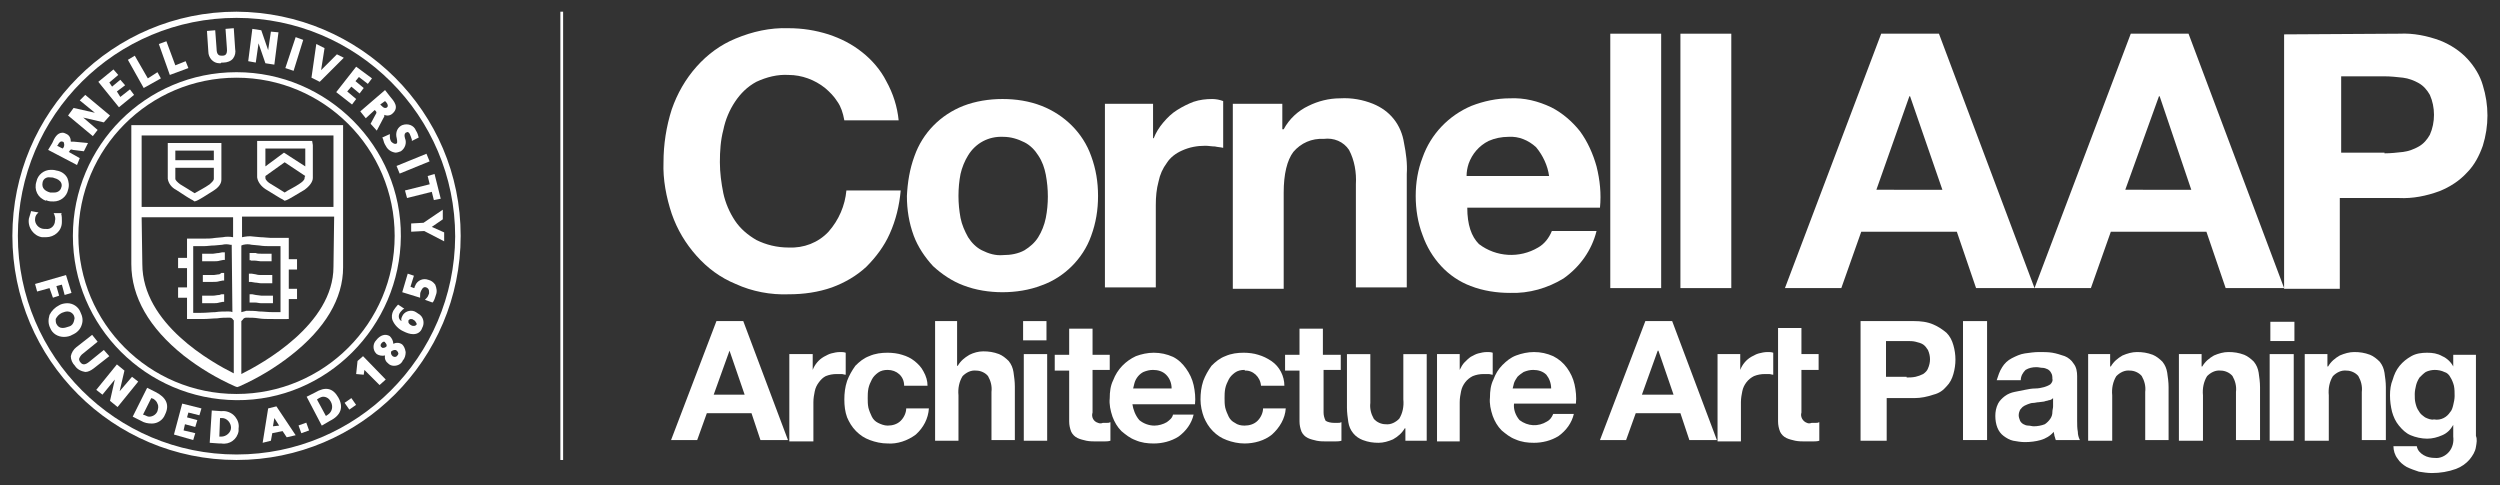 <?xml version="1.0" encoding="utf-8"?>
<!-- Generator: Adobe Illustrator 26.3.1, SVG Export Plug-In . SVG Version: 6.00 Build 0)  -->
<svg version="1.1" id="Layer_1" xmlns="http://www.w3.org/2000/svg" xmlns:xlink="http://www.w3.org/1999/xlink" x="0px" y="0px"
	 viewBox="0 0 363.6 70.6" style="enable-background:new 0 0 363.6 70.6;" xml:space="preserve">
<rect x="0" y="0" width="363.6" height="70.6" fill="#333333" stroke="none"/>
<style type="text/css">
	.st0{fill:#FFFFFF;}
</style>
<rect x="81.5" y="1.7" class="st0" width="0.4" height="65.2"/>
<path class="st0" d="M20.6,31.6h13.3v2.9c-0.5-0.1-1-0.1-1.5,0l-1.1,0.1c-0.6,0.1-1.1,0.1-1.5,0.1h-2.1h-0.5v2.8h-1.3v1.5h1.3v2.8
	h-1.3v1.5h1.3v3.1h0.5c0,0,0.8,0,1.7,0s1.6-0.1,2.2-0.1c0.6-0.1,1.2-0.1,1.8-0.1c0.2,0,0.4,0.1,0.5,0.3l0.1,0.1v7.7
	c-3.2-1.6-13.3-7.2-13.3-15.9L20.6,31.6z M20.6,19.7h27.9v10.4H20.6V19.7z M35.1,45.4v-9.7c0.1,0,0.2-0.1,0.3-0.1
	c0.4-0.1,0.8-0.1,1.2,0l1.1,0.1c0.6,0.1,1.1,0.1,1.6,0.1h1.5v9.6h-1c-0.9,0-1.5-0.1-2.1-0.1c-0.6-0.1-1.3-0.1-1.9-0.1
	C35.6,45.3,35.4,45.3,35.1,45.4 M48.5,38.8c0,8.4-10.4,14.1-13.4,15.6v-7.7l0.2-0.2c0.1-0.2,0.3-0.3,0.5-0.3c0.7,0,1.2,0,1.8,0.1
	s1.2,0.1,2.2,0.1s1.6,0,1.7,0H42v-2.9h1.2v-1.5H42v-2.8h1.2v-1.5H42v-3.1h-0.5h-2.1c-0.4,0-1-0.1-1.5-0.1l-1.1-0.1
	c-0.5-0.1-1.1,0-1.6,0.1l0,0v-3h13.4L48.5,38.8z M33.8,45.4c-0.2-0.1-0.4-0.1-0.6-0.1l0,0c-0.6,0-1.3,0-1.9,0.1
	c-0.6,0-1.2,0.1-2.1,0.1h-1.1v-9.7h0.1c0.4,0,0.8,0,1.4,0s1-0.1,1.6-0.1l1.1-0.1c0.4-0.1,0.8-0.1,1.2,0h0.2L33.8,45.4z M26.7,51.7
	c2.3,1.8,4.8,3.3,7.5,4.5l0.3,0.1l0.3-0.1c2.7-1.2,5.2-2.7,7.5-4.5c5-3.9,7.6-8.3,7.6-12.8V18.2H19.1v20.2
	C19.1,43.2,21.7,47.7,26.7,51.7"/>
<path class="st0" d="M31.1,26c0,0.3-0.4,0.6-0.6,0.8c-0.7,0.5-1.7,1-2.2,1.3c-0.5-0.3-1.4-0.9-2.1-1.3c-0.4-0.3-0.7-0.6-0.7-0.8
	v-1.6h5.6L31.1,26 M25.5,21.9h5.6v1.4h-5.6V21.9 M32.2,20.8h-7.8v0.5c0,1.7,0,4.6,0,4.7c0.1,0.7,0.6,1.3,1.2,1.6
	c0.9,0.6,2.3,1.5,2.4,1.5l0.3,0.2l0.3-0.1c0.1,0,1.6-0.9,2.5-1.5c1.1-0.7,1.1-1.4,1.1-1.6s0-2.6,0-4.7L32.2,20.8z"/>
<path class="st0" d="M41.3,22.2l-2.7,2v-2.6h5.8c0,0.9,0,1.8,0,2.6L41.3,22.2z M44.3,25.9c0,0.3-0.4,0.6-0.7,0.8
	c-0.7,0.5-1.8,1-2.2,1.3c-0.5-0.3-1.4-0.9-2.1-1.3c-0.2-0.1-0.7-0.5-0.7-0.8v-0.3l2.8-2l3,2C44.3,25.7,44.3,25.8,44.3,25.9
	 M45.4,20.5h-8v0.5c0,2.1,0,4.7,0,4.8c0.1,0.7,0.6,1.3,1.2,1.7c1,0.6,2.4,1.5,2.5,1.5l0.3,0.2l0.3-0.1c0.1,0,1.6-0.9,2.6-1.5
	c1.1-0.8,1.2-1.5,1.2-1.7s0-2.7,0-4.8L45.4,20.5z"/>
<path class="st0" d="M36.5,37.9H37c0.3,0,0.7,0.1,0.9,0.1h1.6v-1.1H38c-0.3,0-0.6,0-0.8-0.1l-0.5,0c-0.1,0-0.3,0-0.4,0v1.1
	C36.3,37.8,36.4,37.8,36.5,37.9"/>
<path class="st0" d="M38,40c-0.2,0-0.5,0-0.8-0.1l-0.6-0.1c-0.1,0-0.3,0-0.4,0V41h0.3l0.6,0.1c0.3,0,0.6,0.1,0.9,0.1h1.2h0.4V40
	h-0.4H38"/>
<path class="st0" d="M38,43l-0.8-0.1l-0.5-0.1c-0.1,0-0.3,0-0.4,0V44h0.3l0.5,0c0.3,0,0.6,0.1,0.9,0.1h0.5h1.2V43h-1.2H38z"/>
<path class="st0" d="M31.1,38c0.3,0,0.6,0,0.9-0.1l0.5-0.1h0.2v-1.1h-0.4l-0.5,0.1c-0.3,0-0.6,0.1-0.8,0.1h-1.6V38L31.1,38z"/>
<path class="st0" d="M31.9,39.9c-0.3,0-0.6,0.1-0.8,0.1h-1.6V41H31c0.3,0,0.6,0,0.9-0.1l0.5-0.1h0.2l0-1.1h-0.4L31.9,39.9z"/>
<path class="st0" d="M31.9,42.9c-0.3,0-0.6,0.1-0.9,0.1h-1.6v1.1h1.6c0.3,0,0.6,0,0.9-0.1l0.5-0.1h0.2v-1.1h-0.4L31.9,42.9z"/>
<path class="st0" d="M6.7,34.5c1.2,0,2.3-0.9,2.3-2.2c0-0.1,0-0.2,0-0.2c0-0.3,0-0.7-0.1-1L9,31H7.8l0.1,0.2C8,31.5,8.1,31.8,8,32.1
	c0,0.7-0.6,1.3-1.3,1.2c-0.1,0-0.1,0-0.2,0c-0.7,0-1.3-0.5-1.4-1.2c0-0.1,0-0.1,0-0.2c0-0.3,0.1-0.6,0.3-0.8l0.2-0.2l-1.1-0.2v0.1
	c-0.1,0.3-0.2,0.7-0.3,1c-0.2,1.3,0.7,2.5,1.9,2.7c0.1,0,0.3,0,0.4,0L6.7,34.5"/>
<path class="st0" d="M6.2,26.5c0.1-0.5,0.6-0.8,1.1-0.7c0.2,0,0.4,0,0.6,0.1c0.4,0.1,0.8,0.3,1,0.7C9,26.8,9,27.1,8.9,27.3
	c-0.1,0.4-0.5,0.7-1,0.7c-0.2,0-0.4,0-0.6,0C6.6,27.8,6,27.4,6.2,26.5 M6.9,29.2c0.3,0.1,0.6,0.1,0.9,0.1c1,0,1.9-0.7,2.1-1.7
	c0.2-0.6,0.1-1.2-0.1-1.7c-0.3-0.6-0.9-1-1.6-1.1c-0.3-0.1-0.6-0.1-0.8-0.1c-1,0-1.9,0.7-2.1,1.7c-0.4,1.2,0.2,2.4,1.4,2.8
	C6.7,29.1,6.8,29.1,6.9,29.2"/>
<path class="st0" d="M9.2,21.5l-0.1,0.1l-0.8-0.4l0.1-0.1c0.2-0.4,0.4-0.6,0.7-0.5c0.1,0,0.2,0.1,0.2,0.2
	C9.4,21.1,9.3,21.4,9.2,21.5 M11.6,23L10,22.1l0.1-0.1c0.1-0.3,0.3-0.3,0.5-0.2l1.6,0.2l0.6-1.2l-2.1-0.2c-0.1,0-0.3,0-0.4,0
	c0-0.5-0.2-0.9-0.6-1.1c-0.2-0.1-0.4-0.2-0.6-0.2c-0.8,0-1.2,0.8-1.5,1.5l-0.6,1l4.2,2.2L11.6,23z"/>
<polygon class="st0" points="14.2,18.9 12.1,17.1 15.1,17.8 16,16.8 12.4,13.8 11.6,14.6 13.8,16.4 10.7,15.7 9.9,16.8 13.5,19.8 
	"/>
<polygon class="st0" points="19.5,13.8 18.9,13 17.5,14.1 17,13.3 18.2,12.4 17.5,11.6 16.3,12.6 15.9,12 17.2,10.9 16.5,10.1 
	14.3,11.9 17.3,15.6 "/>
<polygon class="st0" points="23.4,11.4 22.9,10.5 21.5,11.4 19.6,8.1 18.6,8.7 20.9,12.8 "/>
<polygon class="st0" points="27.4,9.9 27,8.9 25.5,9.5 24.2,6 23.1,6.4 24.7,10.9 "/>
<path class="st0" d="M32.2,9.1h0.3c0.5,0,1.1-0.2,1.4-0.6c0.3-0.4,0.4-0.9,0.3-1.4l-0.2-3l-1.2,0.1L33,7c0.1,1-0.3,1.1-0.7,1.1h-0.1
	c-0.3,0-0.7-0.1-0.7-1l-0.2-2.7l-1.2,0.1l0.2,3c0,0.9,0.7,1.7,1.6,1.7c0.1,0,0.1,0,0.2,0"/>
<polygon class="st0" points="37.6,6.3 38.6,9.2 39.9,9.4 40.5,4.7 39.4,4.6 39,7.3 38,4.4 36.7,4.2 36.1,8.9 37.2,9.1 "/>
<polygon class="st0" points="44.1,5.8 43,5.4 41.5,9.9 42.7,10.3 "/>
<polygon class="st0" points="50,8.4 49,7.9 46.7,10.2 47.2,7 46,6.4 45.3,11.3 46.5,11.9 "/>
<polygon class="st0" points="51.2,15.2 51.8,14.4 50.5,13.3 51.1,12.6 52.3,13.6 52.9,12.8 51.7,11.8 52.2,11.2 53.5,12.2 
	54.1,11.4 51.8,9.7 48.9,13.4 "/>
<path class="st0" d="M56,14.7l0.1,0.1c0.2,0.2,0.3,0.4,0.3,0.6c0,0.1-0.1,0.2-0.1,0.2c-0.1,0.1-0.2,0.1-0.3,0.1
	c-0.2,0-0.4-0.2-0.6-0.4l-0.1-0.1L56,14.7z M53.2,17.2l1.3-1.2l0.1,0.1c0.2,0.2,0.2,0.3,0,0.6L53.9,18l0.9,1l1-1.9
	c0.1-0.1,0.1-0.2,0.1-0.4c0.4,0.2,0.9,0.1,1.2-0.2c1-0.9,0.2-1.8-0.4-2.5L56,13.1l-3.6,3.1L53.2,17.2z"/>
<path class="st0" d="M57.6,20.9c-0.2,0.1-0.5-0.1-0.7-0.3c-0.2-0.3-0.2-0.6-0.2-0.9v-0.2L55.6,20l0.1,0.2c0.1,0.4,0.2,0.7,0.4,1
	c0.3,0.6,0.8,0.9,1.4,1c0.3,0,0.5-0.1,0.8-0.2c0.6-0.4,0.9-1.2,0.6-1.9c-0.1-0.4-0.1-0.6,0.1-0.8c0.1,0,0.2-0.1,0.2-0.1
	c0.2,0,0.3,0.1,0.4,0.3c0.1,0.2,0.2,0.5,0.3,0.8v0.2l1-0.5V20c-0.1-0.4-0.2-0.7-0.4-1c-0.3-0.8-1.2-1.1-2-0.8
	c-0.1,0-0.1,0.1-0.2,0.1c-0.6,0.4-0.8,1.1-0.6,1.8C57.8,20.6,57.8,20.9,57.6,20.9"/>
<rect x="57.7" y="23.2" transform="matrix(0.926 -0.378 0.378 0.926 -4.526 24.463)" class="st0" width="4.7" height="1.2"/>
<polygon class="st0" points="62.5,26.8 58.9,27.7 59.2,28.8 62.8,27.9 63.1,29.1 64.1,28.9 63.2,25.3 62.2,25.6 "/>
<polygon class="st0" points="59.8,32.5 59.8,33.7 61.7,33.6 64.6,35.1 64.6,33.8 62.8,33 64.4,31.9 64.4,30.5 61.6,32.4 "/>
<polygon class="st0" points="7.7,43.3 8.6,43 8.2,41.6 9,41.4 9.4,42.9 10.4,42.6 9.6,40 5.1,41.3 5.4,42.4 7.2,41.9 "/>
<path class="st0" d="M10,47.5c-0.3,0.1-0.6,0.2-0.9,0.2c-0.4,0-0.7-0.2-0.9-0.6c-0.1-0.2-0.1-0.5-0.1-0.7c0.2-0.4,0.5-0.7,0.9-0.9
	c0.3-0.1,0.5-0.2,0.8-0.2c0.4,0,0.7,0.2,0.9,0.5c0.1,0.2,0.2,0.5,0.1,0.7C10.7,47.1,10.4,47.4,10,47.5 M11.9,47.2
	c0.2-0.6,0.1-1.2-0.2-1.8c-0.3-0.8-1.1-1.3-1.9-1.3c-0.4,0-0.9,0.1-1.2,0.3c-0.6,0.3-1.1,0.8-1.4,1.4C7,46.5,7,47.1,7.3,47.7
	c0.3,0.8,1.1,1.3,2,1.3c0.4,0,0.9-0.1,1.2-0.3C11.2,48.4,11.7,47.9,11.9,47.2"/>
<path class="st0" d="M15.1,50.9L13,52.6c-0.6,0.5-1,0.5-1.3,0.1c-0.1-0.1-0.2-0.3-0.2-0.5c0.1-0.3,0.3-0.6,0.6-0.8l2.1-1.7l-0.8-1
	l-2.3,1.8c-0.4,0.3-0.7,0.8-0.8,1.3c0,0.5,0.2,1,0.6,1.4c0.3,0.5,0.9,0.8,1.5,0.9c0.4,0,0.8-0.2,1.2-0.5l2.3-1.8L15.1,50.9z"/>
<polygon class="st0" points="19.2,54.8 17.4,56.9 18.1,53.9 17,53 14,56.7 14.9,57.4 16.7,55.2 16,58.3 17.1,59.2 20.1,55.5 "/>
<path class="st0" d="M22.9,59.8c-0.2,0.5-0.7,0.8-1.2,0.8c-0.2,0-0.4-0.1-0.6-0.2l-0.3-0.1l1.2-2.4l0.3,0.1c0.3,0.2,0.5,0.4,0.6,0.7
	C23.1,59.1,23,59.4,22.9,59.8 M22.6,57l-1.2-0.6l-2.1,4.2l1.2,0.6c0.5,0.3,1,0.4,1.6,0.4c0.8,0,1.6-0.5,1.9-1.3
	C24.7,58.9,24.2,57.8,22.6,57"/>
<polygon class="st0" points="25.3,63.2 28.1,64 28.4,63 26.7,62.6 26.9,61.7 28.4,62.1 28.7,61.1 27.2,60.7 27.4,60 29,60.4 
	29.3,59.4 26.5,58.7 "/>
<path class="st0" d="M32.2,63.5h-0.3l0.1-2.7h0.3c0.7,0,1.3,0.7,1.3,1.4S32.9,63.5,32.2,63.5L32.2,63.5 M32.2,59.8l-1.4-0.1
	l-0.3,4.7l1.4,0.1h0.3c1.2,0.2,2.3-0.6,2.5-1.8c0-0.1,0-0.3,0-0.4c0.1-0.6-0.1-1.2-0.5-1.7C33.7,60,32.9,59.7,32.2,59.8"/>
<path class="st0" d="M39.7,62l0.2-1.2l0.7,1.1L39.7,62z M39,59.4l-0.8,5l1.2-0.3l0.2-1.1l1.5-0.3l0.6,0.9l1.3-0.3l-2.8-4.2L39,59.4z
	"/>
<rect x="43.6" y="61.6" transform="matrix(0.941 -0.339 0.339 0.941 -18.492 18.694)" class="st0" width="1.2" height="1.2"/>
<path class="st0" d="M47.7,60.3l-0.3,0.2l-1.3-2.4l0.3-0.2c0.2-0.1,0.4-0.2,0.6-0.2c0.5,0,0.9,0.3,1.1,0.7
	C48.5,59.1,48.3,59.9,47.7,60.3C47.7,60.2,47.7,60.3,47.7,60.3 M45.8,57.1l-1.2,0.6l2.2,4.2l1.2-0.7c1.6-0.8,2-2,1.2-3.4
	S47.3,56.2,45.8,57.1"/>
<rect x="50.4" y="58.1" transform="matrix(0.82 -0.572 0.572 0.82 -24.443 39.773)" class="st0" width="1.2" height="1.2"/>
<polygon class="st0" points="52,52.5 51.8,54.4 52.9,54.5 53,53.8 55.2,56 56.1,55.2 52.8,51.8 "/>
<path class="st0" d="M57.8,51.7c-0.1,0.2-0.4,0.3-0.7,0.1c0,0,0,0,0,0c-0.2-0.2-0.3-0.4-0.2-0.7c0.3-0.2,0.6-0.3,0.8-0.1
	c0.1,0.1,0.2,0.2,0.2,0.3C58,51.4,57.9,51.6,57.8,51.7 M56.2,50.4c-0.1,0.1-0.3,0.2-0.5,0.2c-0.1,0-0.1,0-0.2-0.1
	c-0.2-0.1-0.2-0.4,0-0.6c0,0,0,0,0,0c0.1-0.1,0.2-0.2,0.3-0.2c0.1,0,0.2,0,0.2,0.1C56.2,50,56.3,50.2,56.2,50.4 M58.5,50.1
	c-0.4-0.3-0.9-0.3-1.3-0.1c0-0.4-0.2-0.8-0.5-1.1c-0.6-0.4-1.4-0.2-2,0.6c-0.5,0.5-0.5,1.4,0,1.9c0,0,0.1,0.1,0.1,0.1
	c0.3,0.2,0.8,0.3,1.2,0.2c-0.1,0.5,0.1,0.9,0.5,1.2c0.2,0.2,0.5,0.3,0.8,0.3c0.6,0,1.1-0.3,1.3-0.8c0.3-0.3,0.4-0.8,0.4-1.2
	C58.9,50.6,58.7,50.3,58.5,50.1"/>
<path class="st0" d="M60.6,47.2c-0.1,0.1-0.2,0.2-0.4,0.2c-0.1,0-0.3,0-0.4-0.1c-0.2-0.1-0.3-0.2-0.4-0.4c0-0.1,0-0.2,0-0.3
	c0.1-0.1,0.2-0.2,0.3-0.2c0.2,0,0.3,0,0.4,0.1c0.2,0.1,0.3,0.2,0.4,0.4C60.6,47,60.6,47.1,60.6,47.2 M60.5,45.4
	c-0.6-0.4-1.5-0.2-1.9,0.4c0,0.1-0.1,0.1-0.1,0.2c-0.1,0.2-0.2,0.4-0.1,0.7c-0.4-0.2-0.5-0.7-0.3-1.1c0.1-0.2,0.3-0.4,0.5-0.6
	l0.2-0.1l-0.9-0.6l-0.1,0.1c-0.2,0.2-0.4,0.5-0.6,0.8c-0.2,0.4-0.3,0.9-0.1,1.4c0.3,0.7,0.9,1.3,1.6,1.6c0.4,0.2,0.9,0.4,1.4,0.4
	c0.6,0,1.1-0.3,1.3-0.9c0.4-0.7,0.2-1.7-0.6-2.1C60.7,45.5,60.6,45.5,60.5,45.4"/>
<path class="st0" d="M62.3,40.7c-0.8-0.3-1.6,0.1-1.9,0.8c0,0.1-0.1,0.2-0.1,0.2c0,0.1,0,0.2-0.1,0.2l-0.5-0.2l0.5-1.6l-0.9-0.3
	l-0.8,2.7l2.6,0.8v-0.2c0-0.3,0-0.5,0.1-0.7c0.1-0.2,0.3-0.8,0.8-0.6s0.4,0.7,0.4,0.9c-0.1,0.3-0.2,0.5-0.4,0.7l-0.2,0.2l1.1,0.4
	l0.1-0.1c0.2-0.3,0.3-0.7,0.4-1c0.2-0.5,0.1-1-0.1-1.5C63,41,62.7,40.8,62.3,40.7"/>
<path class="st0" d="M34.4,11.3c12.7,0,23,10.3,23,23s-10.3,23-23,23s-23-10.3-23-23C11.4,21.6,21.7,11.3,34.4,11.3 M10.6,34.3
	c0,13.2,10.7,23.8,23.8,23.9s23.8-10.7,23.9-23.8S47.6,10.5,34.4,10.5c0,0,0,0,0,0C21.2,10.5,10.6,21.2,10.6,34.3"/>
<path class="st0" d="M34.4,66.1c-17.5,0-31.8-14.2-31.8-31.8S16.9,2.6,34.4,2.6s31.8,14.2,31.8,31.8v0
	C66.1,51.9,51.9,66.1,34.4,66.1 M34.4,1.7c-18,0-32.6,14.6-32.6,32.6s14.6,32.6,32.6,32.6S67,52.3,67,34.3
	C67,16.3,52.4,1.8,34.4,1.7"/>
<path class="st0" d="M108.3,57.4l-2.2-6.4l0,0l-2.3,6.4L108.3,57.4z M108.1,46.7l6.5,17.3h-4l-1.3-3.9h-6.5l-1.4,3.9h-3.8l6.6-17.3
	H108.1z"/>
<path class="st0" d="M118.2,51.5v2.3l0,0c0.3-0.8,0.9-1.5,1.6-1.9c0.4-0.2,0.7-0.4,1.1-0.5c0.4-0.1,0.8-0.2,1.3-0.2
	c0.3,0,0.5,0,0.8,0.1v3.2c-0.2,0-0.4-0.1-0.6-0.1c-0.2,0-0.4,0-0.7,0c-0.6,0-1.1,0.1-1.6,0.3c-0.4,0.2-0.7,0.5-1,0.9
	c-0.3,0.4-0.5,0.8-0.6,1.3c-0.1,0.5-0.2,1-0.2,1.6v5.7h-3.5V51.5H118.2z"/>
<path class="st0" d="M129.1,53.8c-0.5,0-1,0.1-1.4,0.4c-0.4,0.3-0.7,0.6-0.9,1c-0.2,0.4-0.4,0.8-0.5,1.3c-0.1,0.5-0.1,1-0.1,1.4
	c0,0.5,0,0.9,0.1,1.4c0.1,0.4,0.3,0.9,0.5,1.3c0.2,0.4,0.5,0.7,0.9,0.9c0.4,0.2,0.9,0.4,1.4,0.4c0.7,0,1.4-0.2,1.9-0.7
	c0.5-0.5,0.8-1.2,0.8-1.8h3.3c-0.1,1.5-0.8,2.8-1.9,3.8c-1.2,0.9-2.7,1.4-4.1,1.3c-0.9,0-1.8-0.2-2.6-0.5c-0.8-0.3-1.4-0.7-2-1.3
	c-0.6-0.6-1-1.3-1.3-2c-0.3-0.8-0.4-1.7-0.4-2.6c0-0.9,0.1-1.8,0.4-2.7c0.3-0.8,0.7-1.5,1.2-2.2c0.6-0.6,1.2-1.1,2-1.4
	c0.9-0.4,1.8-0.5,2.7-0.5c0.7,0,1.5,0.1,2.1,0.3c0.7,0.2,1.3,0.5,1.8,0.9c0.5,0.4,1,0.9,1.3,1.5c0.4,0.7,0.6,1.4,0.6,2.1h-3.4
	C131.5,54.7,130.4,53.8,129.1,53.8C129.1,53.8,129.1,53.8,129.1,53.8"/>
<path class="st0" d="M139.2,46.7v6.5h0.1c0.4-0.7,1-1.2,1.7-1.6c0.6-0.3,1.3-0.5,2-0.5c0.8,0,1.5,0.1,2.3,0.4c0.5,0.2,1,0.6,1.4,1
	c0.4,0.5,0.6,1,0.7,1.6c0.1,0.7,0.2,1.4,0.2,2.1V64h-3.4v-7c0.1-0.8-0.1-1.6-0.5-2.3c-0.4-0.5-1.1-0.8-1.7-0.8
	c-0.8-0.1-1.5,0.3-2,0.8c-0.5,0.8-0.7,1.8-0.6,2.8v6.6h-3.4V46.7H139.2z"/>
<path class="st0" d="M152.3,51.5v12.6h-3.4V51.5H152.3z M148.8,46.7h3.4v2.8h-3.4V46.7z"/>
<path class="st0" d="M161.4,51.5v2.3h-2.5V60c-0.2,0.6,0.1,1.3,0.8,1.5c0.2,0.1,0.5,0.1,0.7,0c0.2,0,0.4,0,0.6,0
	c0.2,0,0.3,0,0.5-0.1v2.7c-0.3,0.1-0.7,0.1-1,0.1c-0.4,0-0.7,0-1,0c-0.5,0-1,0-1.5-0.1c-0.4-0.1-0.9-0.2-1.3-0.4
	c-0.4-0.2-0.7-0.5-0.9-0.9c-0.2-0.5-0.3-1-0.3-1.5v-7.4h-2.1v-2.3h2.1v-3.8h3.4v3.8H161.4z"/>
<path class="st0" d="M169.6,54.5c-0.5-0.5-1.2-0.7-1.9-0.7c-0.5,0-0.9,0.1-1.4,0.3c-0.6,0.3-1.1,0.9-1.3,1.6
	c-0.1,0.3-0.1,0.5-0.2,0.8h5.6C170.4,55.7,170.1,55,169.6,54.5 M165.7,61.1c0.6,0.5,1.4,0.8,2.2,0.8c0.6,0,1.3-0.2,1.8-0.5
	c0.4-0.3,0.8-0.6,0.9-1.1h3c-0.3,1.3-1.1,2.4-2.2,3.2c-1.1,0.7-2.4,1-3.6,1c-0.9,0-1.8-0.1-2.7-0.5c-0.8-0.3-1.4-0.8-2-1.3
	c-0.6-0.6-1-1.3-1.3-2.1c-0.3-0.9-0.5-1.8-0.4-2.7c0-0.9,0.1-1.8,0.5-2.6c0.6-1.6,1.8-2.8,3.3-3.5c0.8-0.3,1.7-0.5,2.6-0.5
	c1,0,1.9,0.2,2.8,0.6c0.8,0.4,1.4,1,1.9,1.7c0.5,0.7,0.9,1.5,1.1,2.4c0.2,0.9,0.3,1.9,0.2,2.8h-9.1
	C164.8,59.5,165.1,60.4,165.7,61.1"/>
<path class="st0" d="M181,53.8c-0.5,0-1,0.1-1.4,0.4c-0.4,0.3-0.7,0.6-0.9,1c-0.2,0.4-0.4,0.8-0.5,1.3c-0.1,0.5-0.1,1-0.1,1.4
	c0,0.5,0,0.9,0.1,1.4c0.1,0.4,0.3,0.9,0.5,1.3c0.2,0.4,0.5,0.7,0.9,0.9c0.4,0.3,0.9,0.4,1.4,0.4c0.7,0,1.4-0.2,1.9-0.7
	c0.5-0.5,0.8-1.2,0.8-1.8h3.3c-0.1,1.5-0.9,2.8-2,3.8c-1.1,0.9-2.6,1.3-4,1.3c-0.9,0-1.8-0.2-2.6-0.5c-0.8-0.3-1.4-0.7-2-1.3
	c-0.6-0.6-1-1.3-1.3-2c-0.3-0.8-0.5-1.7-0.5-2.6c0-0.9,0.1-1.8,0.4-2.7c0.3-0.8,0.7-1.5,1.2-2.2c0.6-0.6,1.2-1.1,2-1.4
	c0.9-0.4,1.8-0.5,2.7-0.5c0.7,0,1.5,0.1,2.1,0.3c0.7,0.2,1.3,0.5,1.9,0.9c1.2,0.8,1.9,2.2,1.9,3.6h-3.4c-0.1-1.3-1.2-2.3-2.4-2.2
	C181.1,53.8,181.1,53.8,181,53.8"/>
<path class="st0" d="M195,51.5v2.3h-2.5v6.2c0,0.4,0.1,0.8,0.3,1.2c0.3,0.2,0.8,0.3,1.2,0.3c0.2,0,0.4,0,0.6,0c0.2,0,0.3,0,0.5-0.1
	v2.7c-0.3,0.1-0.7,0.1-1,0.1c-0.4,0-0.7,0-1.1,0c-0.5,0-1,0-1.5-0.1c-0.4-0.1-0.9-0.2-1.3-0.4c-0.4-0.2-0.7-0.5-0.9-0.9
	c-0.2-0.5-0.3-1-0.3-1.5v-7.4h-2.1v-2.3h2.1v-3.8h3.4v3.8H195z"/>
<path class="st0" d="M204.4,64.1v-1.8h-0.1c-0.4,0.7-1,1.2-1.7,1.6c-0.7,0.3-1.4,0.5-2.1,0.5c-0.8,0-1.5-0.1-2.3-0.4
	c-0.5-0.2-1-0.5-1.4-1c-0.4-0.5-0.6-1-0.7-1.6c-0.1-0.7-0.2-1.4-0.2-2.1v-7.8h3.4v7.1c-0.1,0.8,0.1,1.6,0.5,2.3
	c0.4,0.5,1.1,0.8,1.7,0.8c0.8,0.1,1.5-0.3,2-0.8c0.5-0.8,0.7-1.8,0.6-2.8v-6.6h3.4v12.6H204.4z"/>
<path class="st0" d="M212.3,51.5v2.3l0,0c0.2-0.4,0.4-0.8,0.7-1.1c0.3-0.3,0.6-0.6,0.9-0.8c0.4-0.2,0.7-0.4,1.1-0.5
	c0.4-0.1,0.8-0.2,1.3-0.2c0.3,0,0.5,0,0.8,0.1v3.2c-0.2,0-0.4-0.1-0.6-0.1c-0.2,0-0.4,0-0.7,0c-0.6,0-1.1,0.1-1.6,0.3
	c-0.4,0.2-0.8,0.5-1.1,0.9c-0.3,0.4-0.5,0.8-0.6,1.3c-0.1,0.5-0.2,1-0.2,1.6v5.7H209V51.5H212.3z"/>
<path class="st0" d="M224.9,54.5c-0.5-0.5-1.2-0.7-1.9-0.7c-0.5,0-0.9,0.1-1.4,0.3c-0.3,0.2-0.6,0.4-0.9,0.7
	c-0.2,0.3-0.4,0.6-0.5,0.9c-0.1,0.3-0.1,0.5-0.2,0.8h5.6C225.6,55.7,225.3,55,224.9,54.5 M221,61.1c1.2,0.9,2.7,1,4,0.2
	c0.4-0.2,0.7-0.6,0.9-1.1h3c-0.3,1.3-1.1,2.4-2.2,3.2c-1.1,0.7-2.4,1-3.6,1c-0.9,0-1.8-0.1-2.7-0.5c-0.8-0.3-1.4-0.8-2-1.3
	c-0.6-0.6-1-1.3-1.3-2.1c-0.3-0.9-0.5-1.8-0.4-2.7c0-0.9,0.1-1.8,0.5-2.6c0.3-0.8,0.7-1.5,1.3-2.1c0.6-0.6,1.2-1.1,2-1.4
	c0.8-0.3,1.7-0.5,2.6-0.5c1,0,1.9,0.2,2.8,0.6c0.8,0.4,1.5,1,2,1.7c0.5,0.7,0.9,1.5,1.1,2.4c0.2,0.9,0.3,1.9,0.2,2.8h-9
	C220.1,59.5,220.4,60.4,221,61.1"/>
<path class="st0" d="M243.4,57.4l-2.2-6.4h-0.1l-2.3,6.4L243.4,57.4z M243.2,46.7l6.5,17.3h-4l-1.3-3.9h-6.5l-1.4,3.9h-3.8l6.6-17.3
	H243.2z"/>
<path class="st0" d="M253.1,51.5v2.3l0,0c0.3-0.8,0.9-1.5,1.6-1.9c0.4-0.2,0.7-0.4,1.1-0.5c0.4-0.1,0.8-0.2,1.3-0.2
	c0.3,0,0.5,0,0.8,0.1v3.2c-0.2,0-0.4-0.1-0.6-0.1c-0.2,0-0.4,0-0.6,0c-0.6,0-1.1,0.1-1.6,0.3c-0.4,0.2-0.8,0.5-1.1,0.9
	c-0.3,0.4-0.5,0.8-0.6,1.3c-0.1,0.5-0.2,1-0.2,1.6v5.7h-3.4V51.5H253.1z"/>
<path class="st0" d="M258.6,51.5v-3.8h3.4v3.8h2.5v2.3H262V60c-0.2,0.6,0.2,1.3,0.8,1.5c0.2,0.1,0.4,0.1,0.7,0c0.2,0,0.4,0,0.6,0
	c0.2,0,0.3,0,0.5-0.1v2.7c-0.3,0.1-0.7,0.1-1,0.1h-1c-0.5,0-1,0-1.5-0.1c-0.4-0.1-0.9-0.2-1.3-0.4c-0.4-0.2-0.7-0.5-0.9-0.9
	c-0.2-0.5-0.3-1-0.3-1.5L258.6,51.5L258.6,51.5z"/>
<path class="st0" d="M277.3,54.9c0.4,0,0.8,0,1.3-0.1c0.4-0.1,0.7-0.2,1.1-0.4c0.3-0.2,0.6-0.5,0.7-0.8c0.4-0.9,0.4-1.8,0-2.7
	c-0.2-0.3-0.4-0.6-0.7-0.8c-0.3-0.2-0.7-0.3-1.1-0.4c-0.4-0.1-0.8-0.1-1.3-0.1h-3v5.2H277.3z M278.4,46.7c0.9,0,1.9,0.1,2.8,0.5
	c0.7,0.3,1.3,0.7,1.9,1.2c0.5,0.5,0.8,1.1,1,1.8c0.2,0.7,0.3,1.4,0.3,2.1c0,0.7-0.1,1.4-0.3,2.1c-0.2,0.7-0.5,1.3-1,1.8
	c-0.5,0.6-1.1,1-1.9,1.2c-0.9,0.3-1.8,0.5-2.8,0.5h-4v6.2h-3.8V46.7H278.4z"/>
<rect x="285.5" y="46.7" class="st0" width="3.5" height="17.3"/>
<path class="st0" d="M298,58.2c-0.2,0.1-0.5,0.1-0.7,0.2l-0.8,0.1c-0.3,0-0.5,0.1-0.8,0.1c-0.3,0-0.5,0.1-0.8,0.2
	c-0.2,0.1-0.5,0.2-0.6,0.3c-0.2,0.1-0.3,0.3-0.5,0.5c-0.1,0.2-0.2,0.5-0.2,0.8c0,0.3,0.1,0.5,0.2,0.8c0.1,0.2,0.3,0.4,0.5,0.5
	c0.2,0.1,0.4,0.2,0.7,0.2c0.3,0,0.5,0.1,0.8,0.1c0.5,0,1.1-0.1,1.6-0.3c0.3-0.2,0.6-0.5,0.8-0.8c0.2-0.3,0.3-0.6,0.3-1
	c0-0.3,0.1-0.5,0.1-0.8v-1.2C298.4,58.1,298.2,58.2,298,58.2 M291.2,53.4c0.3-0.5,0.8-1,1.4-1.3c0.6-0.3,1.2-0.6,1.9-0.7
	c0.7-0.1,1.4-0.2,2.1-0.2c0.6,0,1.3,0,1.9,0.1c0.6,0.1,1.2,0.3,1.8,0.5c0.5,0.2,1,0.6,1.3,1.1c0.4,0.5,0.5,1.2,0.5,1.8v6.5
	c0,0.5,0,1.1,0.1,1.6c0,0.4,0.1,0.8,0.3,1.2h-3.5c-0.1-0.2-0.1-0.4-0.2-0.6c0-0.2-0.1-0.4-0.1-0.6c-0.5,0.6-1.2,1-1.9,1.2
	c-0.7,0.2-1.5,0.3-2.3,0.3c-0.6,0-1.1-0.1-1.7-0.2c-0.5-0.1-1-0.4-1.4-0.7c-0.4-0.3-0.7-0.7-0.9-1.2c-0.2-0.5-0.3-1.1-0.3-1.7
	c0-0.6,0.1-1.2,0.4-1.8c0.2-0.4,0.6-0.8,1-1.1c0.4-0.3,0.9-0.5,1.4-0.6c0.5-0.1,1-0.2,1.5-0.3s1-0.2,1.5-0.2c0.5,0,0.9-0.1,1.3-0.2
	c0.3-0.1,0.6-0.2,0.9-0.4c0.2-0.2,0.4-0.5,0.3-0.8c0-0.3,0-0.6-0.2-0.9c-0.1-0.2-0.3-0.4-0.5-0.5c-0.2-0.1-0.5-0.2-0.7-0.2
	c-0.3,0-0.6-0.1-0.9-0.1c-0.6,0-1.1,0.1-1.6,0.4c-0.4,0.4-0.7,0.9-0.7,1.5h-3.5C290.6,54.7,290.8,54,291.2,53.4"/>
<path class="st0" d="M306.9,51.5v1.8h0.1c0.4-0.7,1-1.2,1.7-1.6c0.7-0.3,1.4-0.5,2.1-0.5c0.8,0,1.5,0.1,2.3,0.4c0.5,0.2,1,0.6,1.4,1
	c0.4,0.5,0.6,1,0.7,1.6c0.1,0.7,0.2,1.4,0.2,2.1V64H312v-7c0.1-0.8-0.1-1.6-0.5-2.3c-0.4-0.5-1.1-0.8-1.7-0.8
	c-0.8-0.1-1.5,0.3-2,0.8c-0.5,0.8-0.7,1.8-0.6,2.8v6.6h-3.5V51.5H306.9z"/>
<path class="st0" d="M320.2,51.5v1.8h0.1c0.4-0.7,1-1.2,1.7-1.6c0.7-0.3,1.4-0.5,2.1-0.5c0.8,0,1.5,0.1,2.3,0.4c0.5,0.2,1,0.6,1.4,1
	c0.4,0.5,0.6,1,0.7,1.6c0.1,0.7,0.2,1.4,0.2,2.1V64h-3.5v-7c0.1-0.8-0.1-1.6-0.5-2.3c-0.4-0.5-1.1-0.8-1.7-0.8
	c-0.8-0.1-1.5,0.3-2,0.8c-0.5,0.8-0.7,1.8-0.6,2.8v6.6h-3.5V51.5H320.2z"/>
<path class="st0" d="M333.6,51.5v12.6h-3.5V51.5H333.6z M330.2,49.6v-2.8h3.5v2.8H330.2z"/>
<path class="st0" d="M338.5,51.5v1.8h0.1c0.4-0.7,1-1.2,1.7-1.6c0.7-0.3,1.4-0.5,2.1-0.5c0.8,0,1.5,0.1,2.3,0.4c0.5,0.2,1,0.6,1.4,1
	c0.4,0.5,0.6,1,0.7,1.6c0.1,0.7,0.2,1.4,0.2,2.1V64h-3.5v-7c0.1-0.8-0.1-1.6-0.5-2.3c-0.4-0.5-1.1-0.8-1.7-0.8
	c-0.8-0.1-1.5,0.3-2,0.8c-0.5,0.8-0.7,1.8-0.6,2.8v6.6h-3.5V51.5H338.5z"/>
<path class="st0" d="M355.4,60.8c0.4-0.2,0.7-0.5,0.9-0.8c0.3-0.3,0.4-0.7,0.5-1.1c0.1-0.4,0.2-0.9,0.2-1.3c0-0.5,0-1-0.1-1.5
	c-0.1-0.4-0.3-0.9-0.5-1.2c-0.2-0.4-0.5-0.7-0.9-0.8c-0.4-0.2-0.9-0.3-1.4-0.3c-0.4,0-0.9,0.1-1.3,0.3c-0.3,0.2-0.6,0.5-0.9,0.8
	c-0.2,0.3-0.4,0.7-0.5,1.1c-0.1,0.4-0.2,0.9-0.2,1.3c0,0.5,0,0.9,0.1,1.3c0.1,0.4,0.2,0.8,0.5,1.2c0.2,0.4,0.5,0.6,0.9,0.9
	c0.4,0.2,0.9,0.4,1.3,0.3C354.5,61.1,355,61,355.4,60.8 M360.1,65c-0.1,0.7-0.5,1.3-0.9,1.8c-0.5,0.6-1.2,1.1-2,1.4
	c-1.1,0.4-2.3,0.6-3.5,0.6c-0.6,0-1.3-0.1-1.9-0.2c-0.6-0.2-1.2-0.4-1.8-0.7c-0.5-0.3-1-0.7-1.3-1.2c-0.4-0.5-0.6-1.2-0.6-1.8h3.4
	c0.1,0.6,0.5,1,1,1.3c0.5,0.3,1.1,0.4,1.6,0.4c0.8,0.1,1.6-0.3,2.1-0.9c0.5-0.6,0.7-1.4,0.6-2.2v-1.7h0c-0.4,0.7-0.9,1.2-1.6,1.5
	c-0.7,0.3-1.4,0.5-2.2,0.5c-0.8,0-1.7-0.2-2.4-0.5c-0.7-0.3-1.2-0.8-1.7-1.4c-0.5-0.6-0.8-1.3-1-2c-0.2-0.8-0.3-1.6-0.3-2.4
	c0-0.8,0.1-1.6,0.4-2.3c0.2-0.7,0.5-1.4,1-2c0.5-0.6,1-1,1.7-1.4c0.7-0.4,1.5-0.5,2.3-0.5c0.8,0,1.5,0.1,2.2,0.5
	c0.7,0.3,1.3,0.9,1.6,1.5l0,0v-1.7h3.3v11.8C360.3,63.9,360.2,64.4,360.1,65"/>
<path class="st0" d="M282,4.9l13.9,37h-8.5l-2.8-8.2h-13.9l-2.9,8.2h-8.2l14-37L282,4.9z M282.5,27.6L277.8,14h-0.1l-4.8,13.6
	L282.5,27.6z"/>
<path class="st0" d="M318.3,4.9l13.9,37h-8.5l-2.8-8.2H307l-2.9,8.2h-8.2l14-37L318.3,4.9z M318.7,27.6L314.1,14H314l-4.9,13.6
	L318.7,27.6z"/>
<path class="st0" d="M349,4.9c2-0.1,4,0.3,5.9,1c1.5,0.6,2.9,1.5,4,2.7c1,1.1,1.8,2.4,2.2,3.8c0.9,2.9,0.9,5.9,0,8.8
	c-0.5,1.4-1.2,2.8-2.3,3.9c-1.1,1.2-2.5,2.1-4,2.7c-1.9,0.7-3.9,1.1-5.9,1h-8.6v13.2h-8.1v-37L349,4.9z M346.8,22.3
	c0.9,0,1.8-0.1,2.7-0.2c0.8-0.1,1.6-0.4,2.3-0.8c0.7-0.4,1.2-1,1.6-1.7c0.4-0.9,0.6-1.9,0.6-2.9c0-1-0.2-2-0.6-2.9
	c-0.4-0.7-0.9-1.3-1.6-1.7c-0.7-0.4-1.5-0.7-2.3-0.8c-0.9-0.1-1.8-0.2-2.7-0.2h-6.3v11.1H346.8z"/>
<path class="st0" d="M121.8,14.8c-0.5-0.8-1.1-1.4-1.8-2c-1.5-1.2-3.4-1.9-5.3-1.9c-1.6-0.1-3.2,0.3-4.7,1c-1.3,0.7-2.3,1.7-3.1,2.9
	c-0.8,1.2-1.4,2.6-1.7,4.1c-0.4,1.5-0.5,3.1-0.5,4.7c0,1.5,0.2,3,0.5,4.5c0.3,1.4,0.9,2.8,1.7,4c0.8,1.2,1.9,2.1,3.1,2.8
	c1.4,0.7,3,1.1,4.7,1.1c2.2,0.1,4.3-0.7,5.8-2.3c1.5-1.7,2.4-3.8,2.6-6h7.9c-0.2,2.2-0.7,4.3-1.6,6.3c-0.8,1.8-2,3.4-3.4,4.8
	c-1.4,1.3-3.1,2.3-5,3c-2,0.7-4.1,1-6.3,1c-2.6,0.1-5.3-0.4-7.7-1.5c-2.2-0.9-4.1-2.3-5.7-4.1c-1.6-1.8-2.8-3.8-3.6-6.1
	c-0.8-2.4-1.3-5-1.2-7.5c0-2.6,0.4-5.2,1.2-7.7c0.8-2.3,2-4.4,3.6-6.2c1.6-1.8,3.5-3.2,5.7-4.1c2.4-1,5-1.6,7.7-1.5
	c2,0,3.9,0.3,5.8,0.9c1.8,0.6,3.4,1.4,4.9,2.6c1.4,1.1,2.7,2.6,3.5,4.2c1,1.8,1.6,3.7,1.8,5.7h-7.9
	C122.6,16.4,122.3,15.5,121.8,14.8z"/>
<path class="st0" d="M133,22.7c1.2-3.4,3.8-6,7.1-7.3c1.8-0.7,3.8-1,5.7-1c2,0,3.9,0.3,5.7,1c3.3,1.3,6,3.9,7.2,7.3
	c0.7,1.9,1,3.8,1,5.8c0,2-0.3,3.9-1,5.8c-0.6,1.7-1.6,3.2-2.8,4.4c-1.2,1.2-2.7,2.2-4.4,2.8c-1.8,0.7-3.8,1-5.7,1
	c-1.9,0-3.9-0.3-5.7-1c-1.6-0.6-3.1-1.6-4.4-2.8c-1.2-1.3-2.2-2.8-2.8-4.4c-0.7-1.9-1-3.8-1-5.8C132,26.5,132.3,24.6,133,22.7z
	 M139.7,31.7c0.2,1,0.6,1.9,1.1,2.8c0.5,0.8,1.2,1.5,2,1.9c1,0.5,2,0.8,3.1,0.7c1.1,0,2.2-0.2,3.1-0.7c0.8-0.5,1.5-1.1,2-1.9
	c0.5-0.8,0.9-1.8,1.1-2.8c0.2-1,0.3-2.1,0.3-3.1c0-1.1-0.1-2.1-0.3-3.2c-0.2-1-0.5-1.9-1.1-2.8c-0.5-0.8-1.2-1.5-2-1.9
	c-1-0.5-2-0.8-3.1-0.8c-2.1-0.1-4,0.9-5.1,2.7c-0.5,0.8-0.9,1.8-1.1,2.7c-0.2,1-0.3,2.1-0.3,3.2C139.4,29.6,139.5,30.6,139.7,31.7
	L139.7,31.7z"/>
<path class="st0" d="M167.7,15.1v5h0.1c0.3-0.8,0.8-1.6,1.4-2.3c0.6-0.7,1.2-1.3,2-1.8c0.8-0.5,1.6-0.9,2.4-1.2
	c0.9-0.3,1.8-0.4,2.7-0.4c0.5,0,1.1,0.1,1.6,0.3v6.8c-0.4-0.1-0.8-0.1-1.2-0.2c-0.5,0-0.9-0.1-1.4-0.1c-1.2,0-2.3,0.2-3.4,0.7
	c-0.9,0.4-1.7,1-2.2,1.8c-0.6,0.8-1,1.7-1.2,2.7c-0.3,1.1-0.4,2.2-0.4,3.4v12h-7.4V15.1H167.7z"/>
<path class="st0" d="M186.5,15.1v3.7h0.2c0.8-1.5,2.1-2.7,3.6-3.4c1.4-0.7,3-1.1,4.6-1.1c1.7-0.1,3.3,0.2,4.8,0.8
	c1.2,0.5,2.2,1.2,3,2.2c0.8,1,1.3,2.2,1.5,3.5c0.3,1.5,0.5,3,0.4,4.5v16.5h-7.4V26.8c0.1-1.7-0.2-3.5-1-5c-0.8-1.2-2.2-1.8-3.7-1.6
	c-1.7-0.1-3.3,0.6-4.4,1.9c-0.9,1.2-1.4,3.2-1.4,5.9v14h-7.4V15.1H186.5z"/>
<path class="st0" d="M215.1,35.5c2.5,1.9,5.9,2.1,8.6,0.5c0.9-0.5,1.6-1.4,2-2.4h6.5c-0.7,2.8-2.4,5.2-4.8,6.9
	c-2.3,1.4-5,2.2-7.8,2.1c-1.9,0-3.9-0.3-5.7-1c-1.6-0.6-3.1-1.6-4.3-2.9c-1.2-1.3-2.1-2.8-2.7-4.5c-0.7-1.8-1-3.8-1-5.7
	c0-1.9,0.3-3.8,1-5.6c1.2-3.4,3.8-6.1,7.1-7.5c1.8-0.7,3.7-1.1,5.6-1.1c2.1-0.1,4.1,0.4,6,1.3c1.6,0.8,3.1,2.1,4.2,3.5
	c1.1,1.5,1.9,3.3,2.4,5.1c0.5,2,0.7,4,0.5,6h-19.3C213.4,32.7,214,34.4,215.1,35.5z M223.4,21.4c-1.1-1-2.5-1.6-4-1.5
	c-1,0-2,0.2-2.9,0.6c-1.4,0.7-2.4,1.9-2.9,3.3c-0.2,0.6-0.3,1.2-0.3,1.8h12C225.1,24.1,224.4,22.6,223.4,21.4z"/>
<path class="st0" d="M241.6,4.9v37h-7.4v-37L241.6,4.9z"/>
<path class="st0" d="M251.8,4.9v37h-7.4v-37L251.8,4.9z"/>
</svg>
